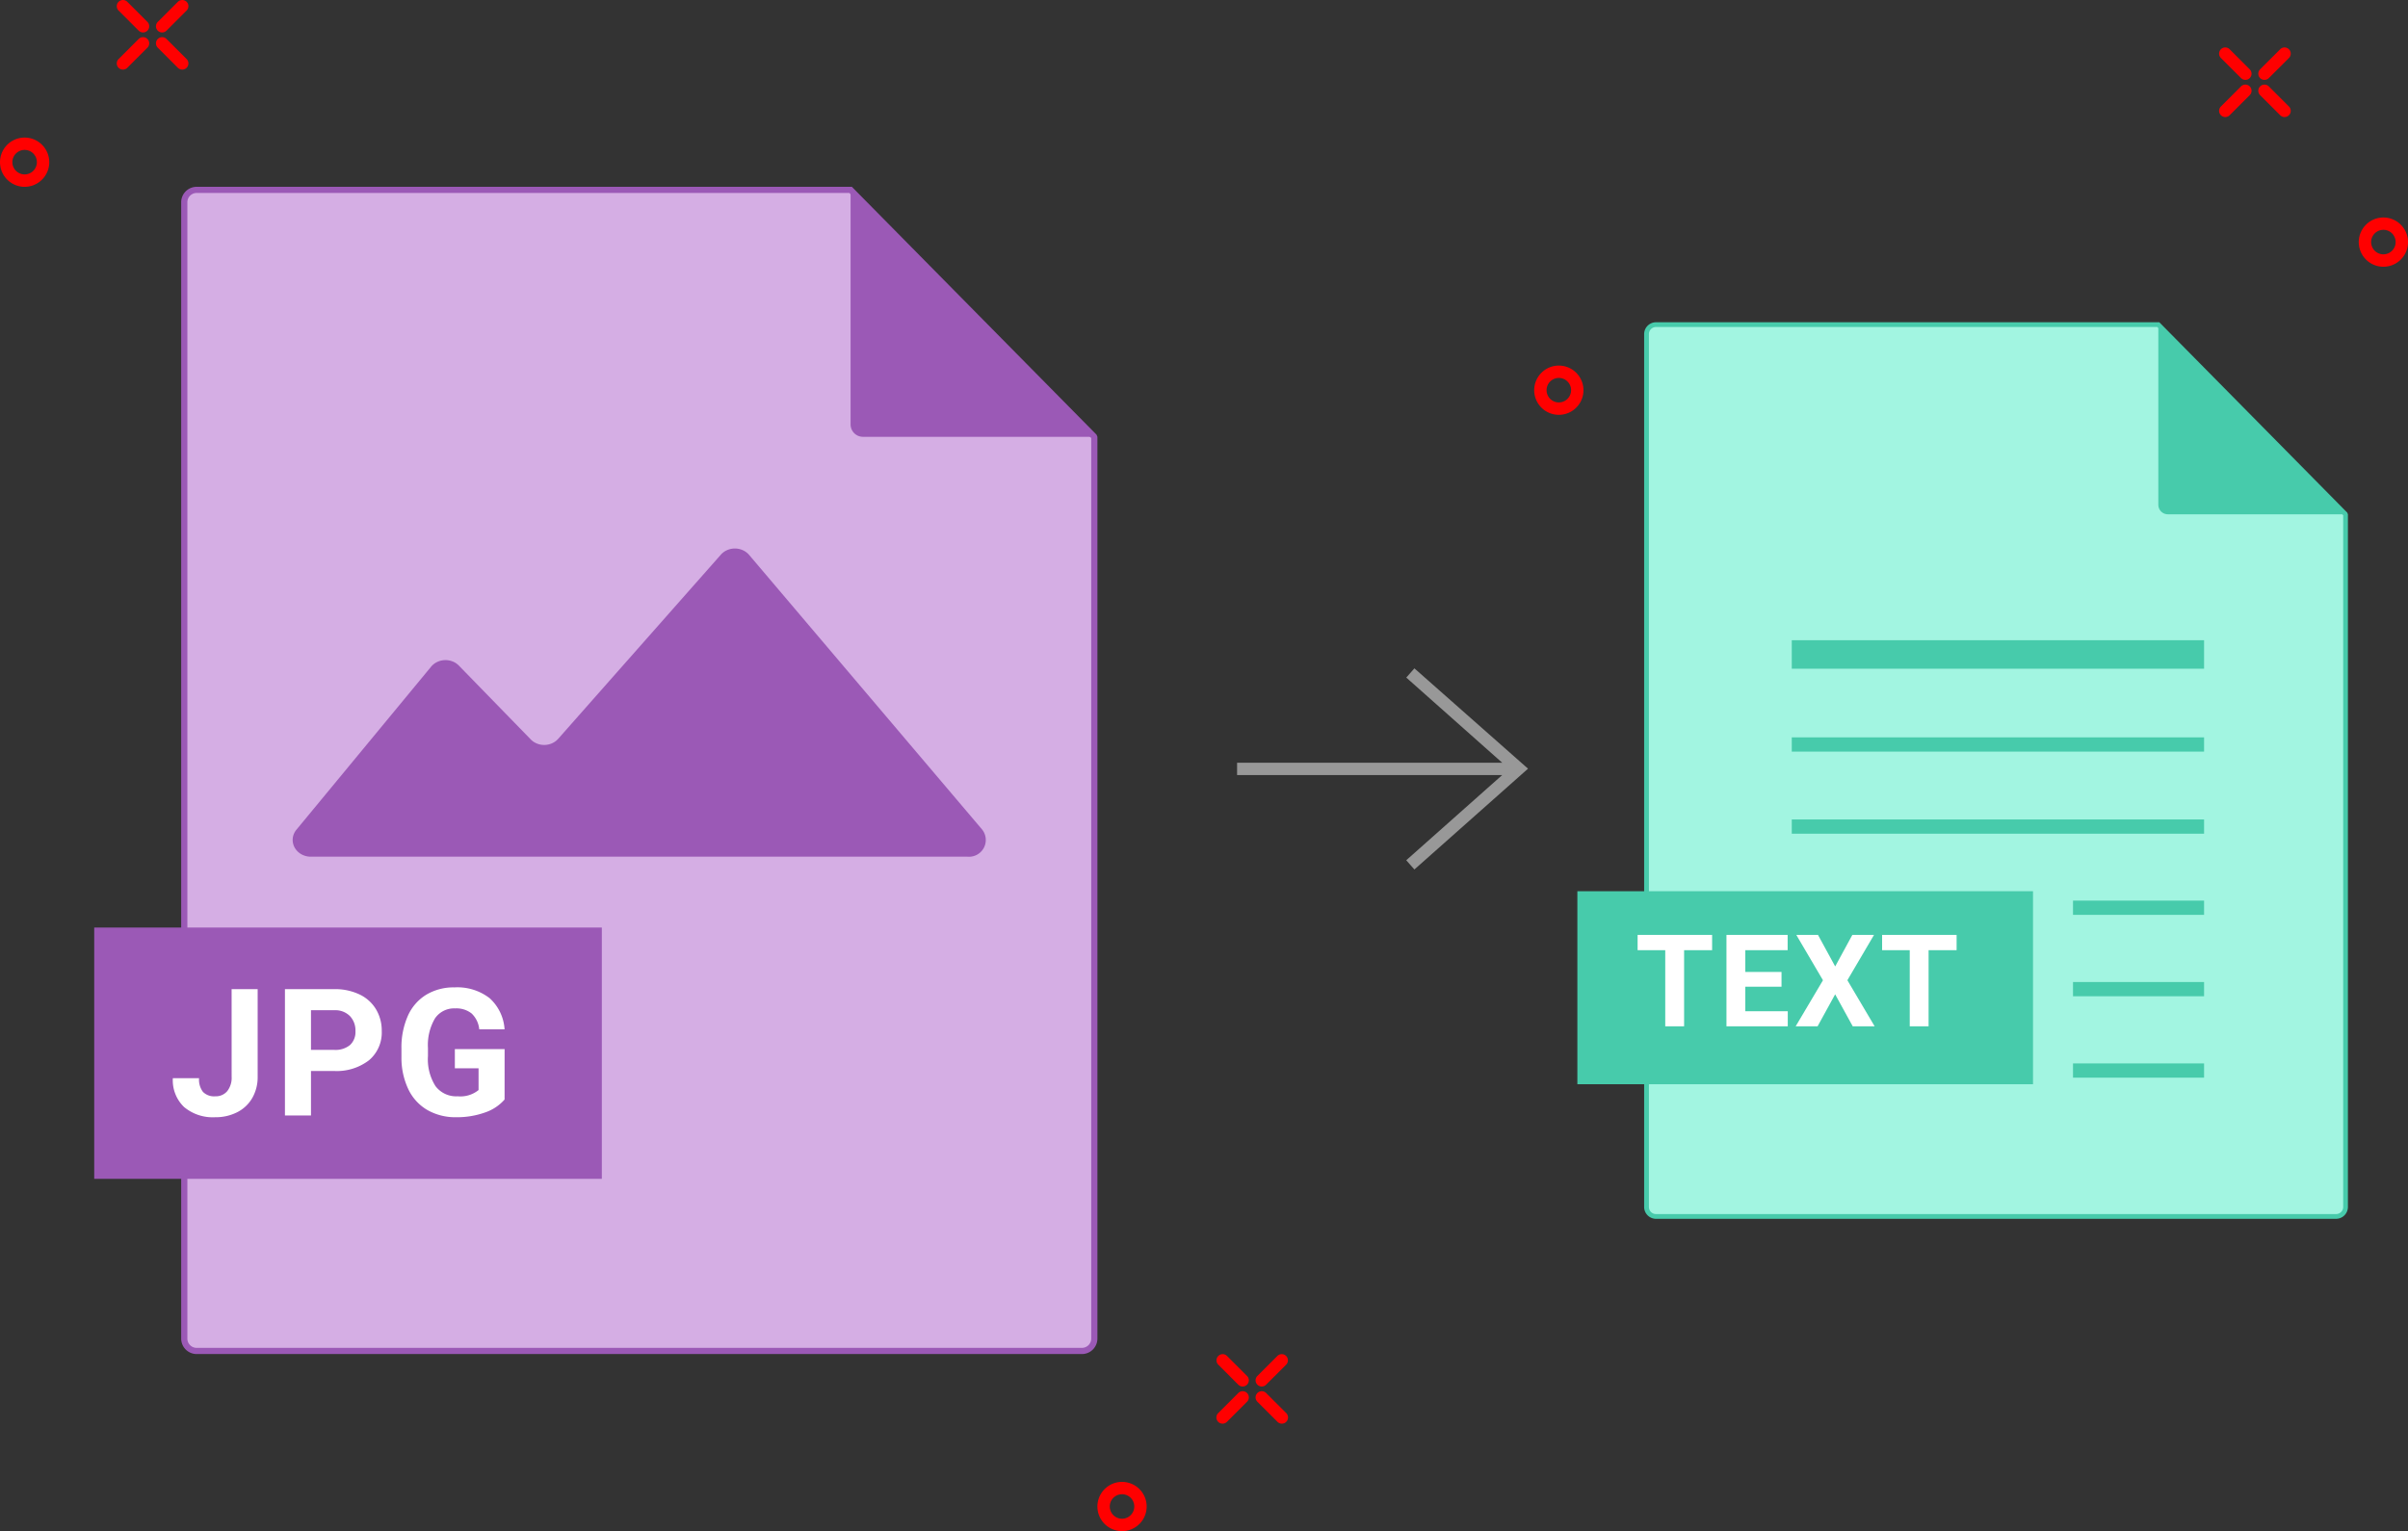 <svg xmlns="http://www.w3.org/2000/svg" width="393.051" height="250" viewBox="0 0 393.051 250">
  <rect x="0" y="0" width="393.051" height="250" fill="#333333" stroke="none"/>
  <g id="JPG_TO_TEXT" data-name="JPG TO TEXT" transform="translate(-469.46 -360.742)">
    <path id="Path_142" data-name="Path 142" d="M268.444,162.921,286.989,179.3l-18.546,16.459-1.332-1.506,15.657-13.905H239.5v-2.019h43.273l-15.657-13.905Z" transform="translate(431.886 306.95)" fill="#989898" fill-rule="evenodd"/>
    <g id="Group_6" data-name="Group 6" transform="translate(469.46 360.742)">
      <path id="Path_135" data-name="Path 135" d="M4.019,51.665a4.02,4.02,0,1,1-2.841,1.177,4.005,4.005,0,0,1,2.841-1.177m1.415,2.6a2,2,0,1,0,.586,1.415,1.994,1.994,0,0,0-.586-1.415" transform="translate(0 -29.201)" fill="red" fill-rule="evenodd"/>
      <path id="Path_136" data-name="Path 136" d="M30.328,31.6a1.009,1.009,0,0,1,1.427-1.427l3.278,3.279a1.009,1.009,0,1,1-1.427,1.427Zm-1.693-4.215a1.009,1.009,0,1,1-1.427,1.427L23.93,25.533a1.009,1.009,0,0,1,1.427-1.427Zm3.119,1.427a1.009,1.009,0,0,1-1.427-1.427l3.278-3.278a1.009,1.009,0,0,1,1.427,1.427Zm-4.546,1.361A1.009,1.009,0,1,1,28.635,31.6l-3.278,3.279a1.009,1.009,0,0,1-1.427-1.427Z" transform="translate(-4.574 -23.81)" fill="red" fill-rule="evenodd"/>
    </g>
    <g id="Group_4" data-name="Group 4" transform="translate(831.678 368.489)">
      <path id="Path_137" data-name="Path 137" d="M594.652,79.714a4.02,4.02,0,1,1-2.841,1.177,4,4,0,0,1,2.841-1.177m1.415,2.6a2,2,0,1,0,.585,1.415,1.994,1.994,0,0,0-.585-1.415" transform="translate(-567.837 -51.948)" fill="red" fill-rule="evenodd"/>
      <path id="Path_138" data-name="Path 138" d="M569.06,53.074a1.009,1.009,0,1,1,1.427-1.427l3.278,3.278a1.009,1.009,0,1,1-1.427,1.428Zm-1.693-4.215a1.009,1.009,0,0,1-1.427,1.427l-3.278-3.278a1.009,1.009,0,0,1,1.427-1.427Zm3.12,1.427a1.009,1.009,0,0,1-1.427-1.427l3.278-3.278a1.009,1.009,0,0,1,1.427,1.427Zm-4.546,1.361a1.009,1.009,0,1,1,1.427,1.427l-3.278,3.279a1.009,1.009,0,1,1-1.427-1.428Z" transform="translate(-562.367 -45.285)" fill="red" fill-rule="evenodd"/>
    </g>
    <path id="Path_143" data-name="Path 143" d="M319.767,79.653a4.02,4.02,0,1,1-2.841,1.177,4,4,0,0,1,2.841-1.177m1.415,2.6a2,2,0,1,0,.586,1.415,1.992,1.992,0,0,0-.586-1.415" transform="translate(404.136 340.782)" fill="red" fill-rule="evenodd"/>
    <g id="Group_5" data-name="Group 5" transform="translate(648.586 581.831)">
      <path id="Path_140" data-name="Path 140" d="M212.182,339.17a4.02,4.02,0,1,1-2.841,1.177,4.007,4.007,0,0,1,2.841-1.177m1.415,2.6a2,2,0,1,0,.586,1.415,1.994,1.994,0,0,0-.586-1.415" transform="translate(-208.163 -318.296)" fill="red" fill-rule="evenodd"/>
      <path id="Path_141" data-name="Path 141" d="M238.939,321.076a1.009,1.009,0,1,1,1.427-1.427l3.278,3.278a1.009,1.009,0,0,1-1.427,1.427Zm-1.693-4.215a1.009,1.009,0,1,1-1.427,1.427l-3.278-3.279a1.009,1.009,0,0,1,1.427-1.426Zm3.119,1.427a1.009,1.009,0,1,1-1.427-1.427l3.278-3.278a1.009,1.009,0,0,1,1.427,1.426Zm-4.546,1.361a1.009,1.009,0,1,1,1.427,1.427l-3.278,3.279a1.009,1.009,0,0,1-1.427-1.427Z" transform="translate(-212.824 -313.287)" fill="red" fill-rule="evenodd"/>
    </g>
    <g id="JPG" transform="translate(484.838 391.243)">
      <path id="Path_120" data-name="Path 120" d="M27.184,68.718H133.926l39.784,40.317V256.278a2.024,2.024,0,0,1-2.018,2.018H27.184a2.024,2.024,0,0,1-2.018-2.018V70.736a2.024,2.024,0,0,1,2.018-2.018" transform="translate(-10.466 -68.214)" fill="#d5aee4" fill-rule="evenodd"/>
      <path id="Path_121" data-name="Path 121" d="M27.063,68.093H134.015l39.933,40.469.146.352V256.157a2.529,2.529,0,0,1-2.523,2.523H27.063a2.529,2.529,0,0,1-2.522-2.523V70.615a2.53,2.53,0,0,1,2.522-2.522M133.6,69.1H27.063a1.514,1.514,0,0,0-1.513,1.513V256.157a1.514,1.514,0,0,0,1.513,1.513H171.571a1.519,1.519,0,0,0,1.514-1.513V109.119Z" transform="translate(-10.345 -68.093)" fill="#9b59b6" fill-rule="evenodd"/>
      <rect id="Rectangle_78" data-name="Rectangle 78" width="82.857" height="41.03" transform="translate(0 120.948)" fill="#9b59b6"/>
      <path id="Path_122" data-name="Path 122" d="M199.808,109.035,160.025,68.718v38.3a2.023,2.023,0,0,0,2.018,2.018Z" transform="translate(-36.564 -68.214)" fill="#9b59b6" fill-rule="evenodd"/>
      <path id="Path_200" data-name="Path 200" d="M32.262,60.248,10.3,86.841a2.621,2.621,0,0,0-.582,1.416,2.568,2.568,0,0,0,.321,1.486,2.84,2.84,0,0,0,1.125,1.1,3.143,3.143,0,0,0,1.585.377H119.861a2.738,2.738,0,0,0,2.365-4.458L84.213,41.945a2.929,2.929,0,0,0-1.032-.769,3.17,3.17,0,0,0-2.583,0,2.925,2.925,0,0,0-1.032.769L53.042,71.98a2.932,2.932,0,0,1-1.02.734,3.167,3.167,0,0,1-2.521,0,2.937,2.937,0,0,1-1.02-.734L36.908,60.092a2.951,2.951,0,0,0-1.062-.736,3.17,3.17,0,0,0-2.583.087A2.909,2.909,0,0,0,32.262,60.248Z" transform="translate(22.686 18.158)" fill="#9b59b6"/>
      <path id="Path_276" data-name="Path 276" d="M10.16-20.631h4.251V-6.348a6.83,6.83,0,0,1-.871,3.479A5.914,5.914,0,0,1,11.081-.538,7.68,7.68,0,0,1,7.5.283a7.3,7.3,0,0,1-5.1-1.665A6.049,6.049,0,0,1,.567-6.093H4.846a3.317,3.317,0,0,0,.638,2.239A2.551,2.551,0,0,0,7.5-3.132a2.436,2.436,0,0,0,1.941-.836,3.532,3.532,0,0,0,.723-2.381ZM23.116-7.269V0H18.865V-20.631h8.049a9.312,9.312,0,0,1,4.088.85,6.265,6.265,0,0,1,2.714,2.416,6.736,6.736,0,0,1,.949,3.564,5.924,5.924,0,0,1-2.076,4.782,8.646,8.646,0,0,1-5.746,1.75Zm0-3.443h3.8a3.734,3.734,0,0,0,2.572-.794,2.886,2.886,0,0,0,.886-2.267,3.4,3.4,0,0,0-.893-2.451,3.335,3.335,0,0,0-2.466-.964h-3.9Zm31.6,8.105A7.379,7.379,0,0,1,51.475-.475a13.589,13.589,0,0,1-4.648.758,9.207,9.207,0,0,1-4.7-1.169,7.8,7.8,0,0,1-3.117-3.394,11.944,11.944,0,0,1-1.127-5.229v-1.4a12.685,12.685,0,0,1,1.041-5.349,7.7,7.7,0,0,1,3-3.457,8.653,8.653,0,0,1,4.6-1.2,8.617,8.617,0,0,1,5.739,1.75,7.479,7.479,0,0,1,2.451,5.094H50.582a4.114,4.114,0,0,0-1.254-2.593,4.005,4.005,0,0,0-2.671-.822,3.769,3.769,0,0,0-3.3,1.63,8.569,8.569,0,0,0-1.148,4.846v1.318a8.157,8.157,0,0,0,1.233,4.9,4.221,4.221,0,0,0,3.613,1.658,4.715,4.715,0,0,0,3.415-1.02V-7.708H46.6V-10.84H54.72Z" transform="translate(12.267 151.635)" fill="#fff"/>
    </g>
    <g id="HTML" transform="translate(726.929 413.359)">
      <path id="Path_120-2" data-name="Path 120" d="M26.716,68.718H108.7l30.558,30.968v113.1a1.554,1.554,0,0,1-1.55,1.55h-111a1.555,1.555,0,0,1-1.55-1.55V70.268a1.555,1.555,0,0,1,1.55-1.55" transform="translate(-13.875 -68.331)" fill="#a2f5e1" fill-rule="evenodd"/>
      <path id="Path_121-2" data-name="Path 121" d="M26.478,68.093h82.15L139.3,99.177l.112.271v113.1a1.943,1.943,0,0,1-1.938,1.938h-111a1.943,1.943,0,0,1-1.937-1.938V70.03a1.944,1.944,0,0,1,1.937-1.937m81.829.775H26.478a1.163,1.163,0,0,0-1.162,1.162V212.545a1.163,1.163,0,0,0,1.162,1.162h111a1.166,1.166,0,0,0,1.163-1.162V99.605Z" transform="translate(-13.637 -68.093)" fill="#47cbab" fill-rule="evenodd"/>
      <path id="Path_201" data-name="Path 201" d="M0,0H74.375V31.515H0Z" transform="translate(0 92.901)" fill="#47cbab"/>
      <path id="Path_122-2" data-name="Path 122" d="M190.582,99.686,160.025,68.718V98.136a1.554,1.554,0,0,0,1.55,1.55Z" transform="translate(-65.195 -68.331)" fill="#47cbab" fill-rule="evenodd"/>
      <path id="Path_277" data-name="Path 277" d="M12.571-12.438H8V0H4.922V-12.438H.41V-14.93H12.571ZM23.9-6.47H17.989v4h6.932V0H14.913V-14.93H24.9v2.492H17.989V-8.88H23.9Zm8.76-3.312,2.8-5.147h3.538l-4.348,7.4L39.105,0H35.527L32.655-5.229,29.784,0H26.206l4.46-7.526-4.348-7.4h3.538ZM52.48-12.438H47.907V0H44.83V-12.438H40.319V-14.93H52.48Z" transform="translate(9.423 114.964)" fill="#fff"/>
      <rect id="Rectangle_79" data-name="Rectangle 79" width="67.299" height="4.65" transform="translate(34.997 51.918)" fill="#47cbab"/>
      <rect id="Rectangle_80" data-name="Rectangle 80" width="67.299" height="2.325" transform="translate(34.997 67.78)" fill="#47cbab"/>
      <rect id="Rectangle_81" data-name="Rectangle 81" width="67.299" height="2.325" transform="translate(34.997 81.184)" fill="#47cbab"/>
      <rect id="Rectangle_82" data-name="Rectangle 82" width="21.394" height="2.325" transform="translate(80.902 94.435)" fill="#47cbab"/>
      <rect id="Rectangle_83" data-name="Rectangle 83" width="21.394" height="2.325" transform="translate(80.902 107.726)" fill="#47cbab"/>
      <rect id="Rectangle_84" data-name="Rectangle 84" width="21.394" height="2.325" transform="translate(80.902 121.017)" fill="#47cbab"/>
    </g>
  </g>
</svg>
